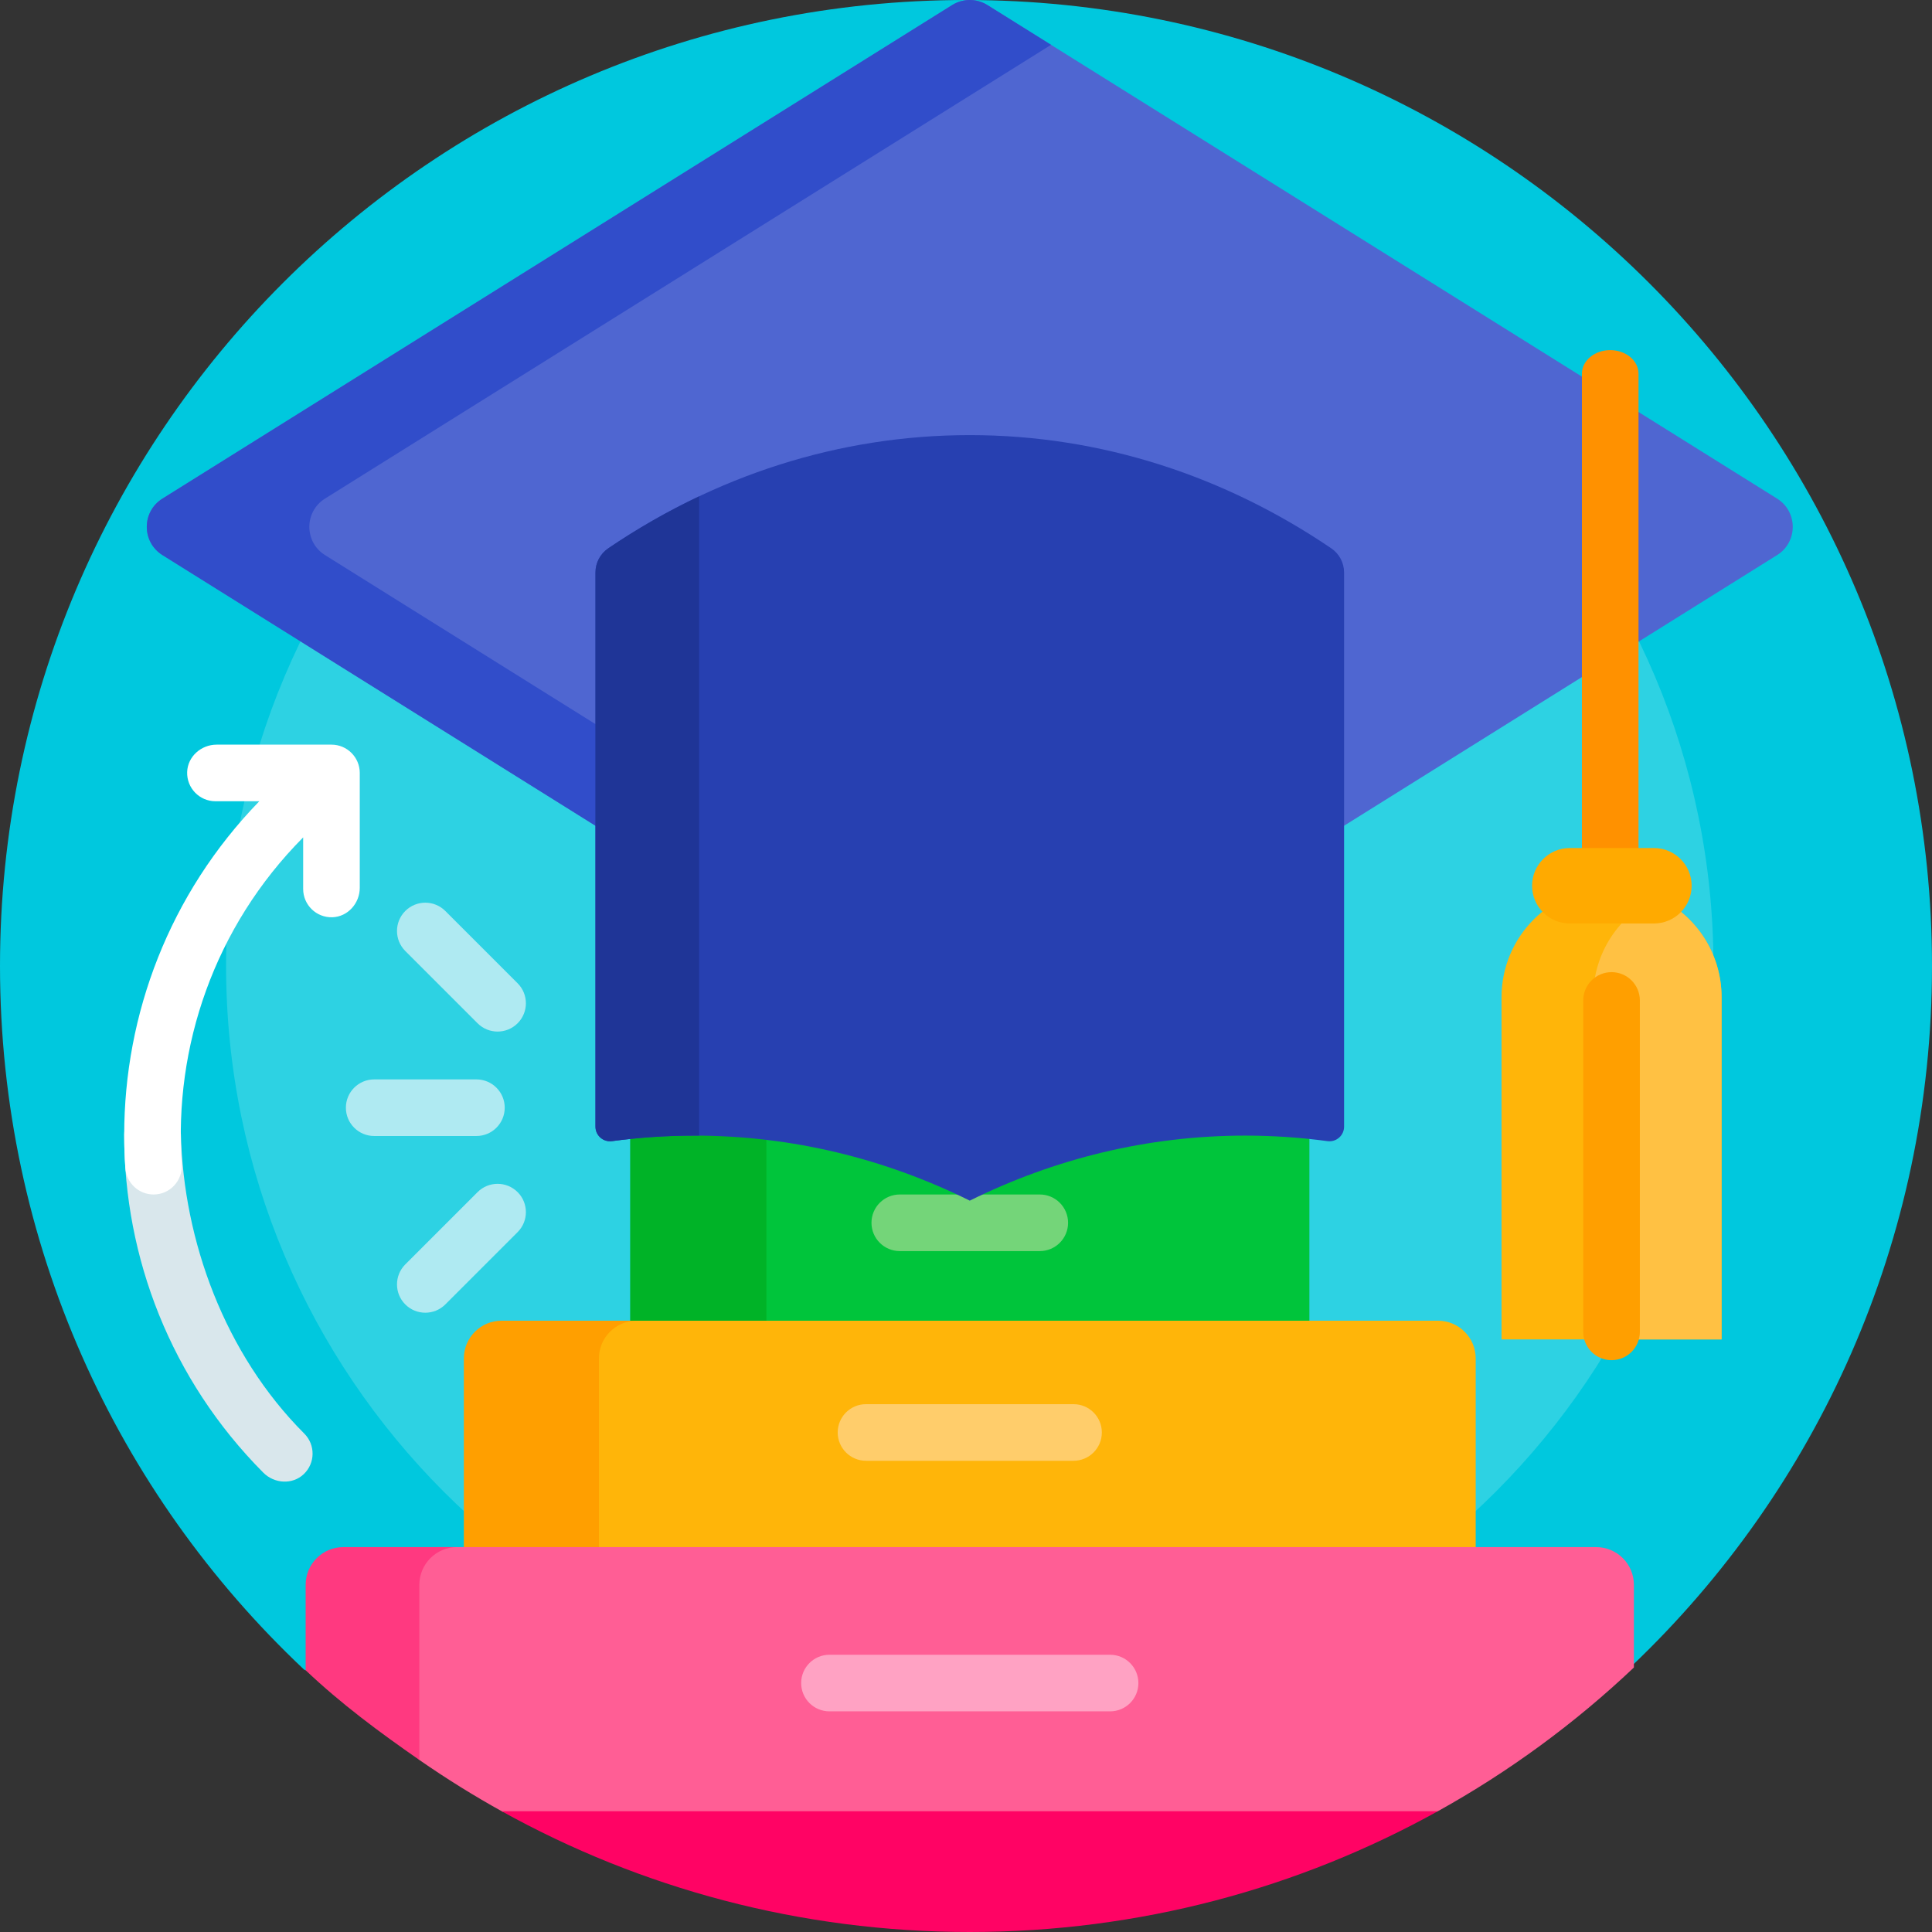 <?xml version="1.0" encoding="iso-8859-1"?><svg id="Capa_1" enable-background="new 0 0 512 512" height="512" viewBox="0 0 512 512" width="512" xmlns="http://www.w3.org/2000/svg"><rect x="0" y="0" width="512" height="512" fill="#333333" stroke="none"/><g><path d="m0 256c0-141.385 114.615-256 256-256s256 114.615 256 256c0 72.951-30.514 138.775-79.475 185.405-5.355 5.1-116.07-41.405-176.525-41.405s-170.44 47.142-175.471 42.404c-49.577-46.687-80.529-112.931-80.529-186.404z" fill="#00c8de"/><path d="m454.085 256c0 108.847-88.238 197.085-197.085 197.085s-197.085-88.238-197.085-197.085 88.238-197.085 197.085-197.085 197.085 88.238 197.085 197.085z" fill="#2dd2e3"/><path d="m91.664 293.553c0-4.143 3.357-7.5 7.5-7.5h27.093c4.143 0 7.5 3.357 7.5 7.5s-3.357 7.5-7.5 7.5h-27.093c-4.143 0-7.5-3.358-7.5-7.5zm34.901-22.371c2.928 2.928 7.677 2.929 10.606-.001 2.929-2.929 2.929-7.678-.001-10.606l-19.158-19.157c-1.464-1.464-3.384-2.196-5.303-2.196s-3.839.732-5.304 2.197c-2.929 2.929-2.929 7.678.001 10.606zm5.303 42.544c-1.919 0-3.839.732-5.304 2.196l-19.158 19.158c-2.929 2.93-2.929 7.678 0 10.607 2.93 2.928 7.678 2.928 10.607 0l19.158-19.158c2.929-2.93 2.929-7.678 0-10.607-1.464-1.463-3.384-2.196-5.303-2.196z" fill="#afeaf2"/><path d="m217.976 280v80h-50.976v-80z" fill="#00b327"/><path d="m347 280v80h-143.894v-80z" fill="#00c53b"/><path d="m275.551 331.552h-37.101c-4.142 0-7.5-3.358-7.5-7.5 0-4.142 3.358-7.5 7.5-7.5h37.101c4.142 0 7.5 3.358 7.5 7.5 0 4.142-3.358 7.5-7.5 7.5z" fill="#74d579"/><path d="m180.894 360v60c0 5.523-4.477 10-10 10h-37.971c-5.523 0-10-4.477-10-10v-60c0-5.523 4.477-10 10-10h37.971c5.522 0 10 4.477 10 10z" fill="#ff9f00"/><path d="m391.077 360v60c0 5.523-4.477 10-10 10h-212.356c-5.523 0-10-4.477-10-10v-60c0-5.523 4.477-10 10-10h212.356c5.523 0 10 4.477 10 10z" fill="#ffb509"/><path d="m284.5 372.12h-55c-4.142 0-7.5 3.358-7.5 7.5 0 4.142 3.358 7.5 7.5 7.5h55c4.142 0 7.5-3.358 7.5-7.5 0-4.142-3.358-7.5-7.5-7.5z" fill="#ffcd6b"/><path d="m433 420v21.904c-15.595 14.769-33.046 27.596-51.968 38.096-.904.502-12.334.998-13.245 1.49h-211.149c-.796-.429-22.535-.862-23.326-1.299-7.642-4.225-15.046-8.83-22.185-13.789-.665-.462-1.327-3.581-1.987-4.048-1.32-.935-2.63-1.883-3.931-2.842v-38.743c0-5.947 4.821-10.767 10.767-10.767h307.024c5.523-.002 10 4.475 10 9.998z" fill="#ff5e95"/><path d="m111.128 466.401c-10.66-7.405-20.731-14.866-30.128-23.765v-22.636c0-5.523 4.477-10 10-10h30.128c-5.523 0-10 4.477-10 10z" fill="#ff3980"/><path d="m301.686 446.027c0 4.142-3.358 7.5-7.5 7.5h-74.371c-4.142 0-7.5-3.358-7.5-7.5s3.358-7.5 7.5-7.5h74.371c4.142 0 7.5 3.358 7.5 7.5z" fill="#ffa2c3"/><path d="m381.032 480c-36.744 20.389-79.032 32-124.032 32s-87.288-11.611-124.032-32z" fill="#ff0364"/><path d="m470.949 147.104-209.272 130.795c-2.862 1.789-6.493 1.789-9.355 0l-209.271-130.795c-5.531-3.457-5.531-11.511 0-14.967l209.272-130.796c2.862-1.789 6.493-1.789 9.355 0l209.272 130.795c5.53 3.457 5.53 11.511-.001 14.968z" fill="#4f66d1"/><path d="m278.539 267.361-16.862 10.539c-2.862 1.789-6.493 1.789-9.355 0l-209.271-130.796c-5.531-3.457-5.531-11.511 0-14.967l209.272-130.796c2.862-1.789 6.493-1.789 9.355 0l16.862 10.539-192.412 120.257c-5.531 3.456-5.531 11.511 0 14.967z" fill="#314dca"/><path d="m356.194 151.709v146.866c0 2.35-2.071 4.153-4.4 3.838-7.15-.967-14.422-1.465-21.795-1.465-25.903 0-50.575 6.138-72.999 17.233-22.424-11.094-47.095-17.233-72.999-17.233-7.373 0-14.645.497-21.795 1.465-2.329.315-4.4-1.487-4.4-3.838v-146.866c0-2.562 1.271-4.958 3.39-6.397 28.086-19.065 60.834-30.002 95.803-30.002s67.718 10.938 95.803 30.002c2.121 1.439 3.392 3.835 3.392 6.397z" fill="#2740b1"/><path d="m185.276 300.953c-.425-.003-.849-.005-1.275-.005-7.373 0-14.645.497-21.795 1.464-2.329.315-4.4-1.488-4.4-3.838v-146.865c0-2.562 1.271-4.958 3.39-6.397 7.693-5.222 15.737-9.834 24.079-13.779v169.42z" fill="#1f3597"/><path d="m434.224 99.02v224.405c0 3.443-3.358 6.233-7.5 6.233s-7.5-2.79-7.5-6.233v-224.405c0-3.443 3.358-6.233 7.5-6.233s7.5 2.79 7.5 6.233z" fill="#ff9100"/><path d="m397.925 264.267c0-16.101 13.052-29.153 29.153-29.153 16.101 0 29.153 13.052 29.153 29.153v90.698h-58.306z" fill="#ffb509"/><path d="m456.231 264.267v90.698h-34.021v-90.698c0-11.767 6.972-21.906 17.01-26.511 10.038 4.605 17.011 14.744 17.011 26.511z" fill="#ffc143"/><path d="m448.305 234.733c0 5.523-4.477 10-10 10h-22.29c-5.523 0-10-4.477-10-10s4.477-10 10-10h22.29c5.522 0 10 4.477 10 10z" fill="#fa0"/><path d="m434.578 265.128v87.83c0 4.142-3.357 7.5-7.5 7.5s-7.5-3.358-7.5-7.5v-87.83c0-4.142 3.357-7.5 7.5-7.5s7.5 3.357 7.5 7.5z" fill="#ff9f00"/><path d="m40.733 293.552c3.918 0 7.114 3.123 7.209 7.039.682 28.129 11.581 58.209 32.699 79.327 2.973 2.975 2.929 7.825-.138 10.742-2.998 2.851-7.806 2.543-10.723-.39-24.577-24.715-36.866-57.11-36.866-89.505 0-.014 0-.028 0-.043.001-3.958 3.214-7.17 7.172-7.17z" fill="#d9e7ec"/><path d="m57.094 212.338c-4.218 0-7.623-3.482-7.497-7.73.123-4.105 3.704-7.27 7.811-7.27h30.433c4.142 0 7.5 3.358 7.5 7.5v30.434c0 4.107-3.164 7.688-7.269 7.811-4.247.128-7.731-3.277-7.731-7.497v-13.672c-23.571 23.748-34.294 55.516-32.17 86.561.298 4.359-3.1 8.078-7.469 8.078-3.96 0-7.217-3.082-7.488-7.032-.2-2.915-.3-5.835-.3-8.755 0-31.927 11.936-63.853 35.807-88.428z" fill="#fff"/></g></svg>